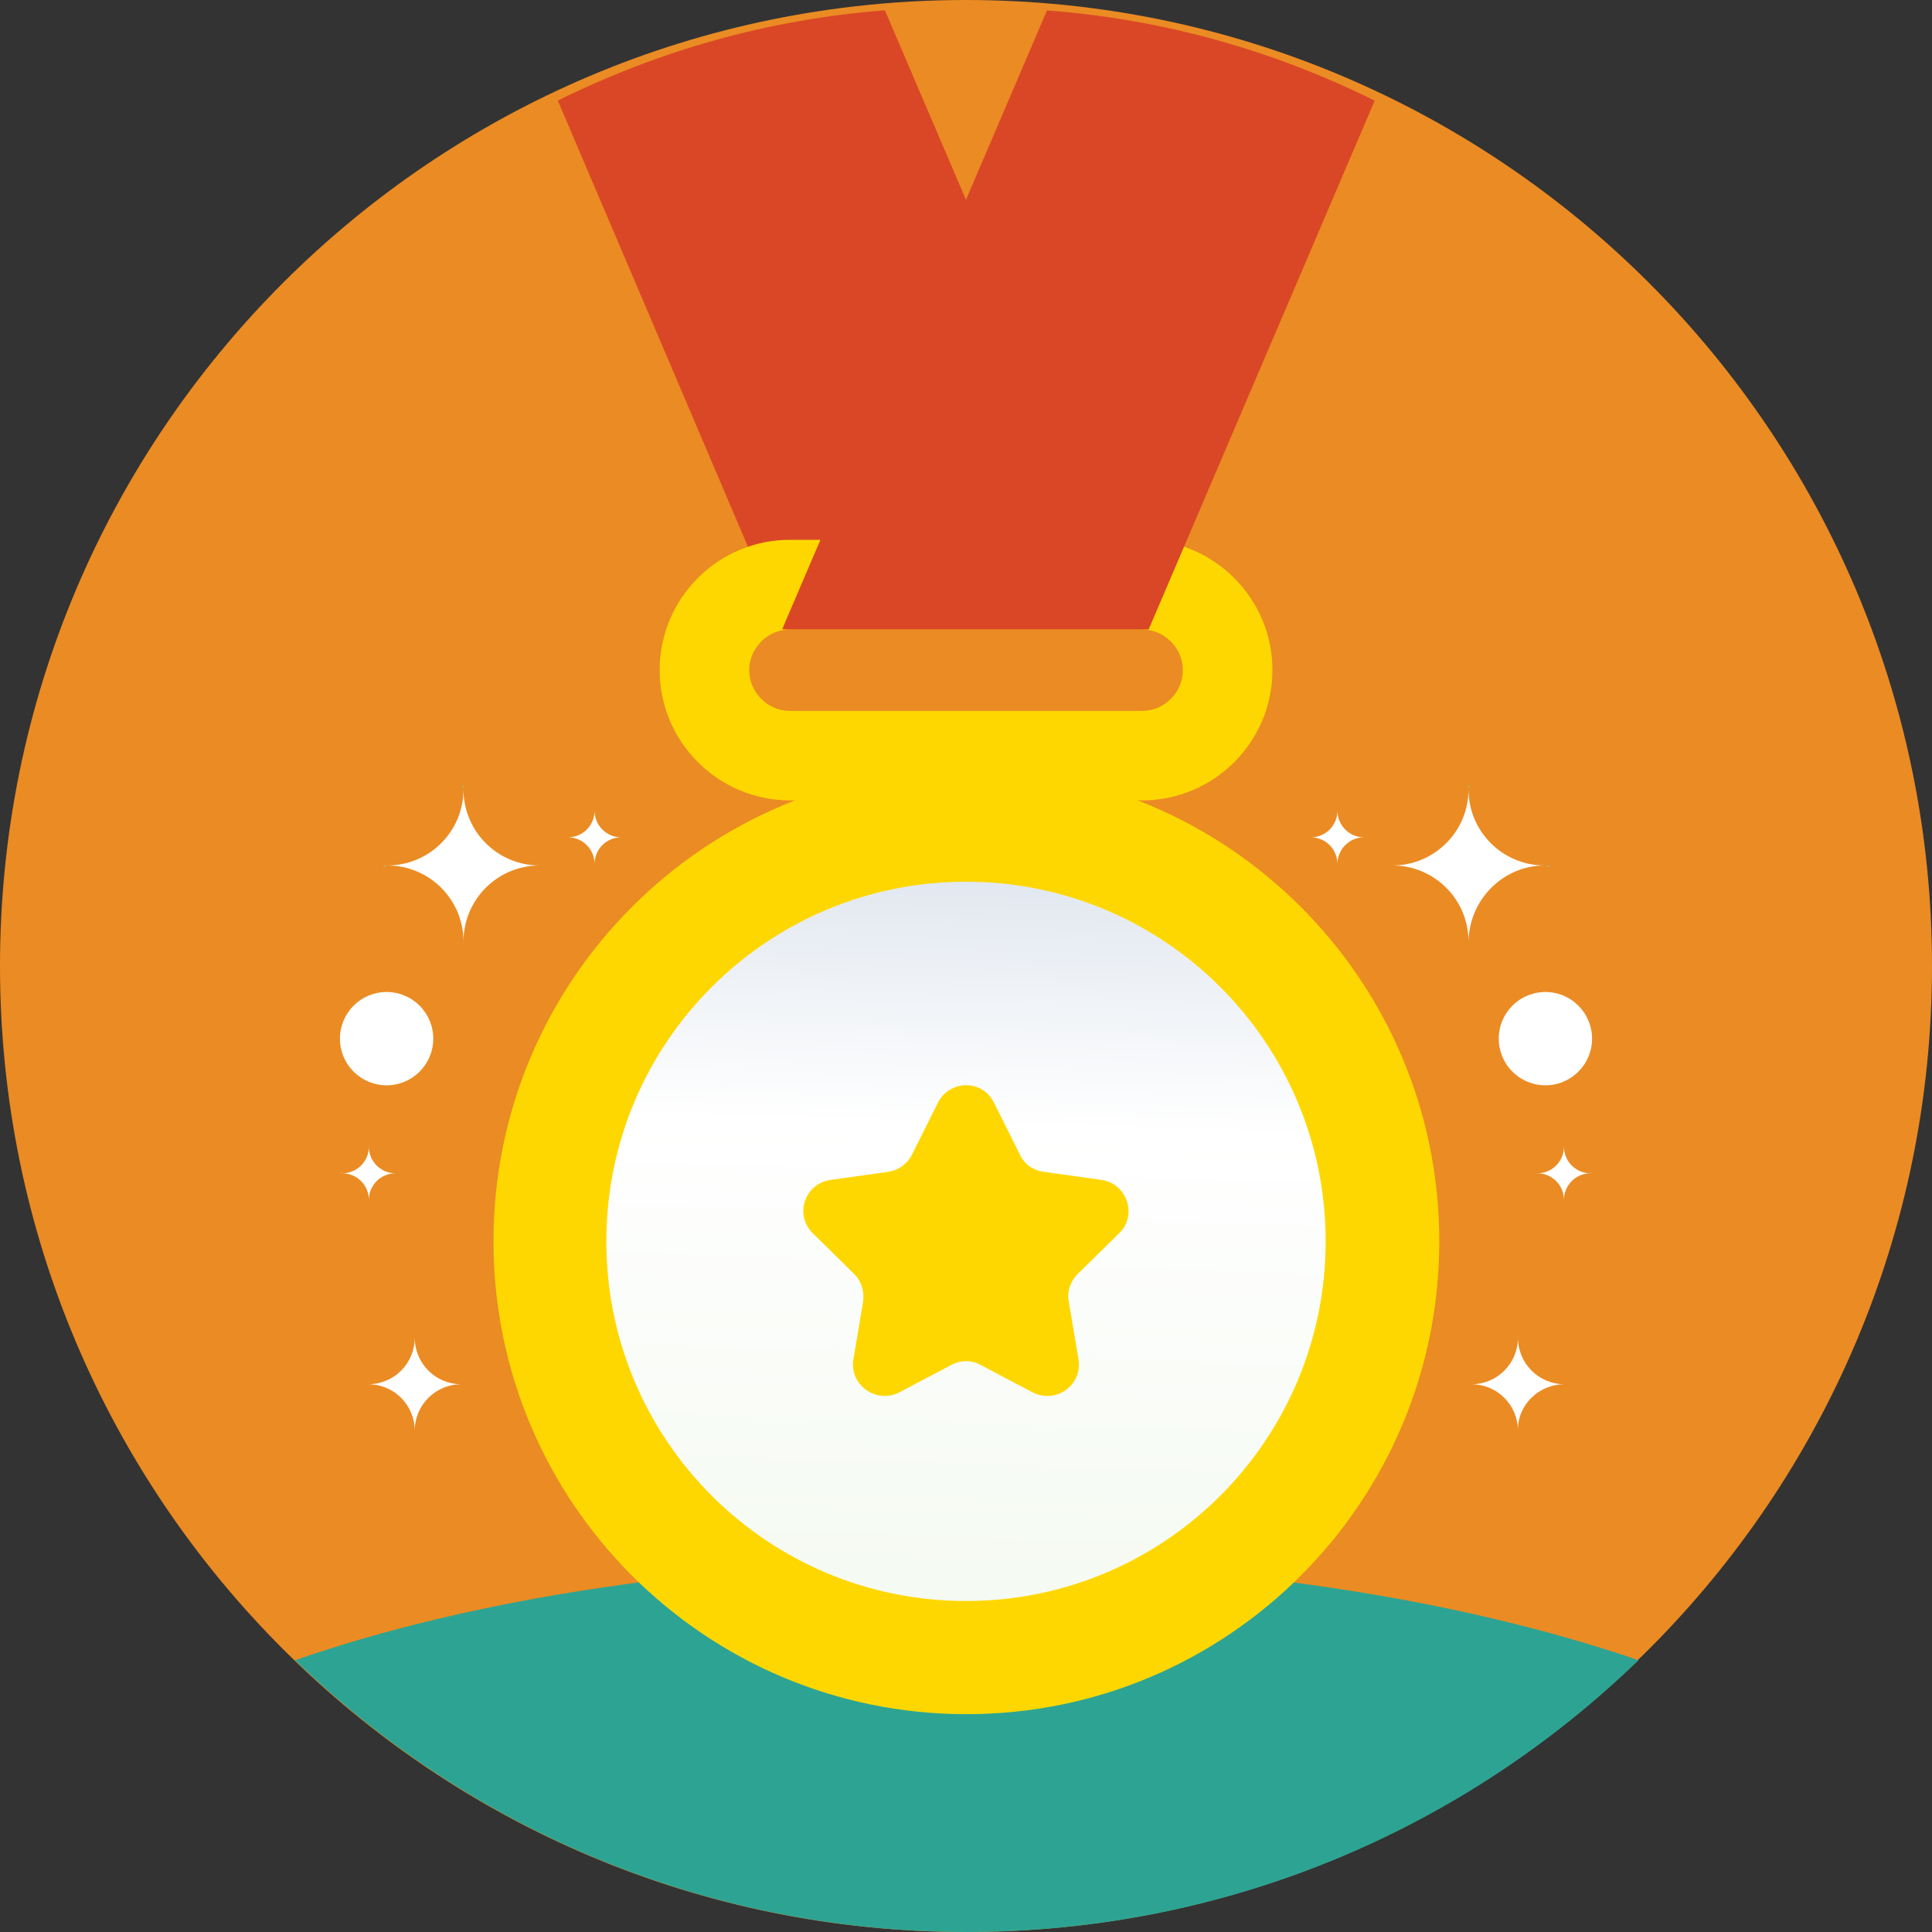 <?xml version="1.0" encoding="UTF-8"?> <svg xmlns="http://www.w3.org/2000/svg" width="180" height="180" viewBox="0 0 180 180" fill="none"><rect x="0" y="0" width="180" height="180" fill="#333333" stroke="none"/><path d="M90 180C139.706 180 180 139.706 180 90C180 40.294 139.706 0 90 0C40.294 0 0 40.294 0 90C0 139.706 40.294 180 90 180Z" fill="#EB8B23"></path><path d="M27.489 154.68C43.699 170.363 65.732 180 90.074 180C114.415 180 136.458 170.363 152.658 154.68C136.154 149.003 114.194 145.495 90.074 145.495C65.954 145.495 43.994 148.929 27.489 154.68Z" fill="#2DA493"></path><path d="M90.037 159.705C114.37 159.705 134.095 139.979 134.095 115.646C134.095 91.313 114.37 71.588 90.037 71.588C65.704 71.588 45.978 91.313 45.978 115.646C45.978 139.979 65.704 159.705 90.037 159.705Z" fill="#FFD700"></path><path d="M90 149.163C108.506 149.163 123.508 134.161 123.508 115.655C123.508 97.15 108.506 82.148 90 82.148C71.494 82.148 56.492 97.15 56.492 115.655C56.492 134.161 71.494 149.163 90 149.163Z" fill="url(#paint0_linear_14_1985)"></path><path d="M51.975 9.382L72.969 58.646H107.031L107.095 58.581L82.446 0.963C71.554 1.794 61.28 4.757 51.975 9.372V9.382Z" fill="#DA4726"></path><path d="M106.412 74.569H73.597C66.914 74.569 61.459 69.123 61.459 62.431C61.459 55.739 66.905 50.292 73.597 50.292H106.412C113.095 50.292 118.551 55.739 118.551 62.431C118.551 69.123 113.105 74.569 106.412 74.569ZM73.597 58.646C71.529 58.646 69.803 60.372 69.803 62.44C69.803 64.508 71.529 66.234 73.597 66.234H106.412C108.48 66.234 110.206 64.508 110.206 62.44C110.206 60.372 108.48 58.646 106.412 58.646H73.597Z" fill="#FFD700"></path><path d="M128.089 9.382C118.785 4.766 108.511 1.794 97.545 0.972L72.895 58.572L72.96 58.637H107.022L128.08 9.372L128.089 9.382Z" fill="#DA4726"></path><path d="M92.621 102.76L95.031 107.588C95.446 108.483 96.268 109.037 97.237 109.175L102.618 109.932C105.028 110.274 105.997 113.246 104.271 114.898L100.412 118.692C99.72 119.385 99.378 120.345 99.582 121.314L100.477 126.622C100.892 129.031 98.409 130.831 96.203 129.723L91.375 127.175C90.545 126.695 89.511 126.695 88.615 127.175L83.788 129.723C81.646 130.831 79.098 129.031 79.514 126.622L80.409 121.314C80.548 120.345 80.271 119.385 79.578 118.692L75.72 114.898C73.994 113.172 74.963 110.283 77.372 109.932L82.754 109.175C83.723 109.037 84.545 108.418 84.96 107.588L87.369 102.76C88.477 100.554 91.579 100.554 92.612 102.76H92.621Z" fill="#FFD700"></path><path d="M43.191 73.185C43.191 73.323 43.126 73.388 43.126 73.526C43.126 73.388 43.126 73.323 43.062 73.185H43.2H43.191Z" fill="url(#paint1_linear_14_1985)"></path><path d="M36.083 80.634C40.015 80.634 43.182 77.458 43.182 73.535C43.182 77.468 46.357 80.634 50.28 80.634C46.348 80.634 43.182 83.809 43.182 87.732C43.182 83.8 40.006 80.634 36.083 80.634Z" fill="white"></path><path d="M35.742 80.634C35.88 80.634 35.945 80.698 36.083 80.698C35.945 80.698 35.88 80.698 35.742 80.763V80.625V80.634Z" fill="url(#paint2_linear_14_1985)"></path><path d="M36.019 101.117C38.42 101.117 40.366 99.17 40.366 96.769C40.366 94.368 38.42 92.421 36.019 92.421C33.617 92.421 31.671 94.368 31.671 96.769C31.671 99.17 33.617 101.117 36.019 101.117Z" fill="white"></path><path d="M34.292 128.966C36.702 128.966 38.64 127.037 38.64 124.618C38.64 127.028 40.569 128.966 42.988 128.966C40.578 128.966 38.64 130.895 38.64 133.314C38.64 130.905 36.711 128.966 34.292 128.966Z" fill="white"></path><path d="M52.911 78.012C54.286 78.012 55.394 76.905 55.394 75.529C55.394 76.905 56.502 78.012 57.877 78.012C56.502 78.012 55.394 79.12 55.394 80.495C55.394 79.12 54.286 78.012 52.911 78.012Z" fill="white"></path><path d="M34.366 106.692V106.831C34.366 106.766 34.302 106.692 34.366 106.692Z" fill="url(#paint3_linear_14_1985)"></path><path d="M31.883 109.314C33.258 109.314 34.366 108.206 34.366 106.831C34.366 108.206 35.474 109.314 36.849 109.314C35.474 109.314 34.366 110.422 34.366 111.797C34.366 110.422 33.258 109.314 31.883 109.314Z" fill="white"></path><path d="M31.745 109.24H31.883C31.84 109.283 31.794 109.283 31.745 109.24Z" fill="white"></path><path d="M136.809 73.185C136.809 73.323 136.874 73.388 136.874 73.526C136.874 73.388 136.874 73.323 136.938 73.185H136.8H136.809Z" fill="url(#paint4_linear_14_1985)"></path><path d="M143.917 80.634C139.985 80.634 136.818 77.458 136.818 73.535C136.818 77.468 133.643 80.634 129.72 80.634C133.652 80.634 136.818 83.809 136.818 87.732C136.883 83.8 140.058 80.634 143.917 80.634Z" fill="white"></path><path d="M144.323 80.634C144.185 80.634 144.12 80.698 143.982 80.698C144.12 80.698 144.185 80.698 144.323 80.763V80.625V80.634Z" fill="url(#paint5_linear_14_1985)"></path><path d="M143.982 92.218V92.421C143.982 92.357 144.046 92.283 143.982 92.218Z" fill="url(#paint6_linear_14_1985)"></path><path d="M143.982 101.117C146.383 101.117 148.329 99.17 148.329 96.769C148.329 94.368 146.383 92.421 143.982 92.421C141.58 92.421 139.634 94.368 139.634 96.769C139.634 99.17 141.58 101.117 143.982 101.117Z" fill="white"></path><path d="M141.36 124.415V124.618C141.36 124.554 141.425 124.48 141.36 124.415Z" fill="url(#paint7_linear_14_1985)"></path><path d="M145.772 128.966C143.363 128.966 141.425 127.037 141.425 124.618C141.425 127.028 139.495 128.966 137.077 128.966C139.486 128.966 141.425 130.895 141.425 133.314C141.36 130.905 143.354 128.966 145.772 128.966Z" fill="white"></path><path d="M127.089 78.012C125.714 78.012 124.606 76.905 124.606 75.529C124.606 76.905 123.498 78.012 122.123 78.012C123.498 78.012 124.606 79.12 124.606 80.495C124.606 79.12 125.714 78.012 127.089 78.012Z" fill="white"></path><path d="M148.191 109.314C146.815 109.314 145.708 108.206 145.708 106.831C145.708 108.206 144.6 109.314 143.225 109.314C144.6 109.314 145.708 110.422 145.708 111.797C145.708 110.422 146.815 109.314 148.191 109.314Z" fill="white"></path><path d="M148.255 109.24H148.117C148.182 109.305 148.255 109.305 148.255 109.24Z" fill="url(#paint8_linear_14_1985)"></path><defs><linearGradient id="paint0_linear_14_1985" x1="88.421" y1="167.338" x2="92.963" y2="18.806" gradientUnits="userSpaceOnUse"><stop offset="0.02" stop-color="#F1F8ED"></stop><stop offset="0.42" stop-color="white"></stop><stop offset="0.99" stop-color="#94AAC7"></stop></linearGradient><linearGradient id="paint1_linear_14_1985" x1="42.498" y1="108.428" x2="45.019" y2="-35.508" gradientUnits="userSpaceOnUse"><stop stop-color="#C2DD94"></stop><stop offset="0.52" stop-color="#3DBA8F"></stop><stop offset="1" stop-color="#1B9596"></stop></linearGradient><linearGradient id="paint2_linear_14_1985" x1="35.428" y1="108.345" x2="37.957" y2="-35.813" gradientUnits="userSpaceOnUse"><stop stop-color="#C2DD94"></stop><stop offset="0.52" stop-color="#3DBA8F"></stop><stop offset="1" stop-color="#1B9596"></stop></linearGradient><linearGradient id="paint3_linear_14_1985" x1="34.32" y1="108.289" x2="36.84" y2="-35.389" gradientUnits="userSpaceOnUse"><stop stop-color="#C2DD94"></stop><stop offset="0.52" stop-color="#3DBA8F"></stop><stop offset="1" stop-color="#1B9596"></stop></linearGradient><linearGradient id="paint4_linear_14_1985" x1="137.502" y1="108.428" x2="134.972" y2="-35.508" gradientUnits="userSpaceOnUse"><stop stop-color="#C2DD94"></stop><stop offset="0.52" stop-color="#3DBA8F"></stop><stop offset="1" stop-color="#1B9596"></stop></linearGradient><linearGradient id="paint5_linear_14_1985" x1="144.646" y1="108.345" x2="142.117" y2="-35.813" gradientUnits="userSpaceOnUse"><stop stop-color="#C2DD94"></stop><stop offset="0.52" stop-color="#3DBA8F"></stop><stop offset="1" stop-color="#1B9596"></stop></linearGradient><linearGradient id="paint6_linear_14_1985" x1="144.277" y1="108.317" x2="141.757" y2="-35.647" gradientUnits="userSpaceOnUse"><stop stop-color="#C2DD94"></stop><stop offset="0.52" stop-color="#3DBA8F"></stop><stop offset="1" stop-color="#1B9596"></stop></linearGradient><linearGradient id="paint7_linear_14_1985" x1="141.092" y1="108.354" x2="138.563" y2="-35.804" gradientUnits="userSpaceOnUse"><stop stop-color="#C2DD94"></stop><stop offset="0.52" stop-color="#3DBA8F"></stop><stop offset="1" stop-color="#1B9596"></stop></linearGradient><linearGradient id="paint8_linear_14_1985" x1="148.172" y1="108.252" x2="145.652" y2="-35.489" gradientUnits="userSpaceOnUse"><stop stop-color="#C2DD94"></stop><stop offset="0.52" stop-color="#3DBA8F"></stop><stop offset="1" stop-color="#1B9596"></stop></linearGradient></defs></svg> 
